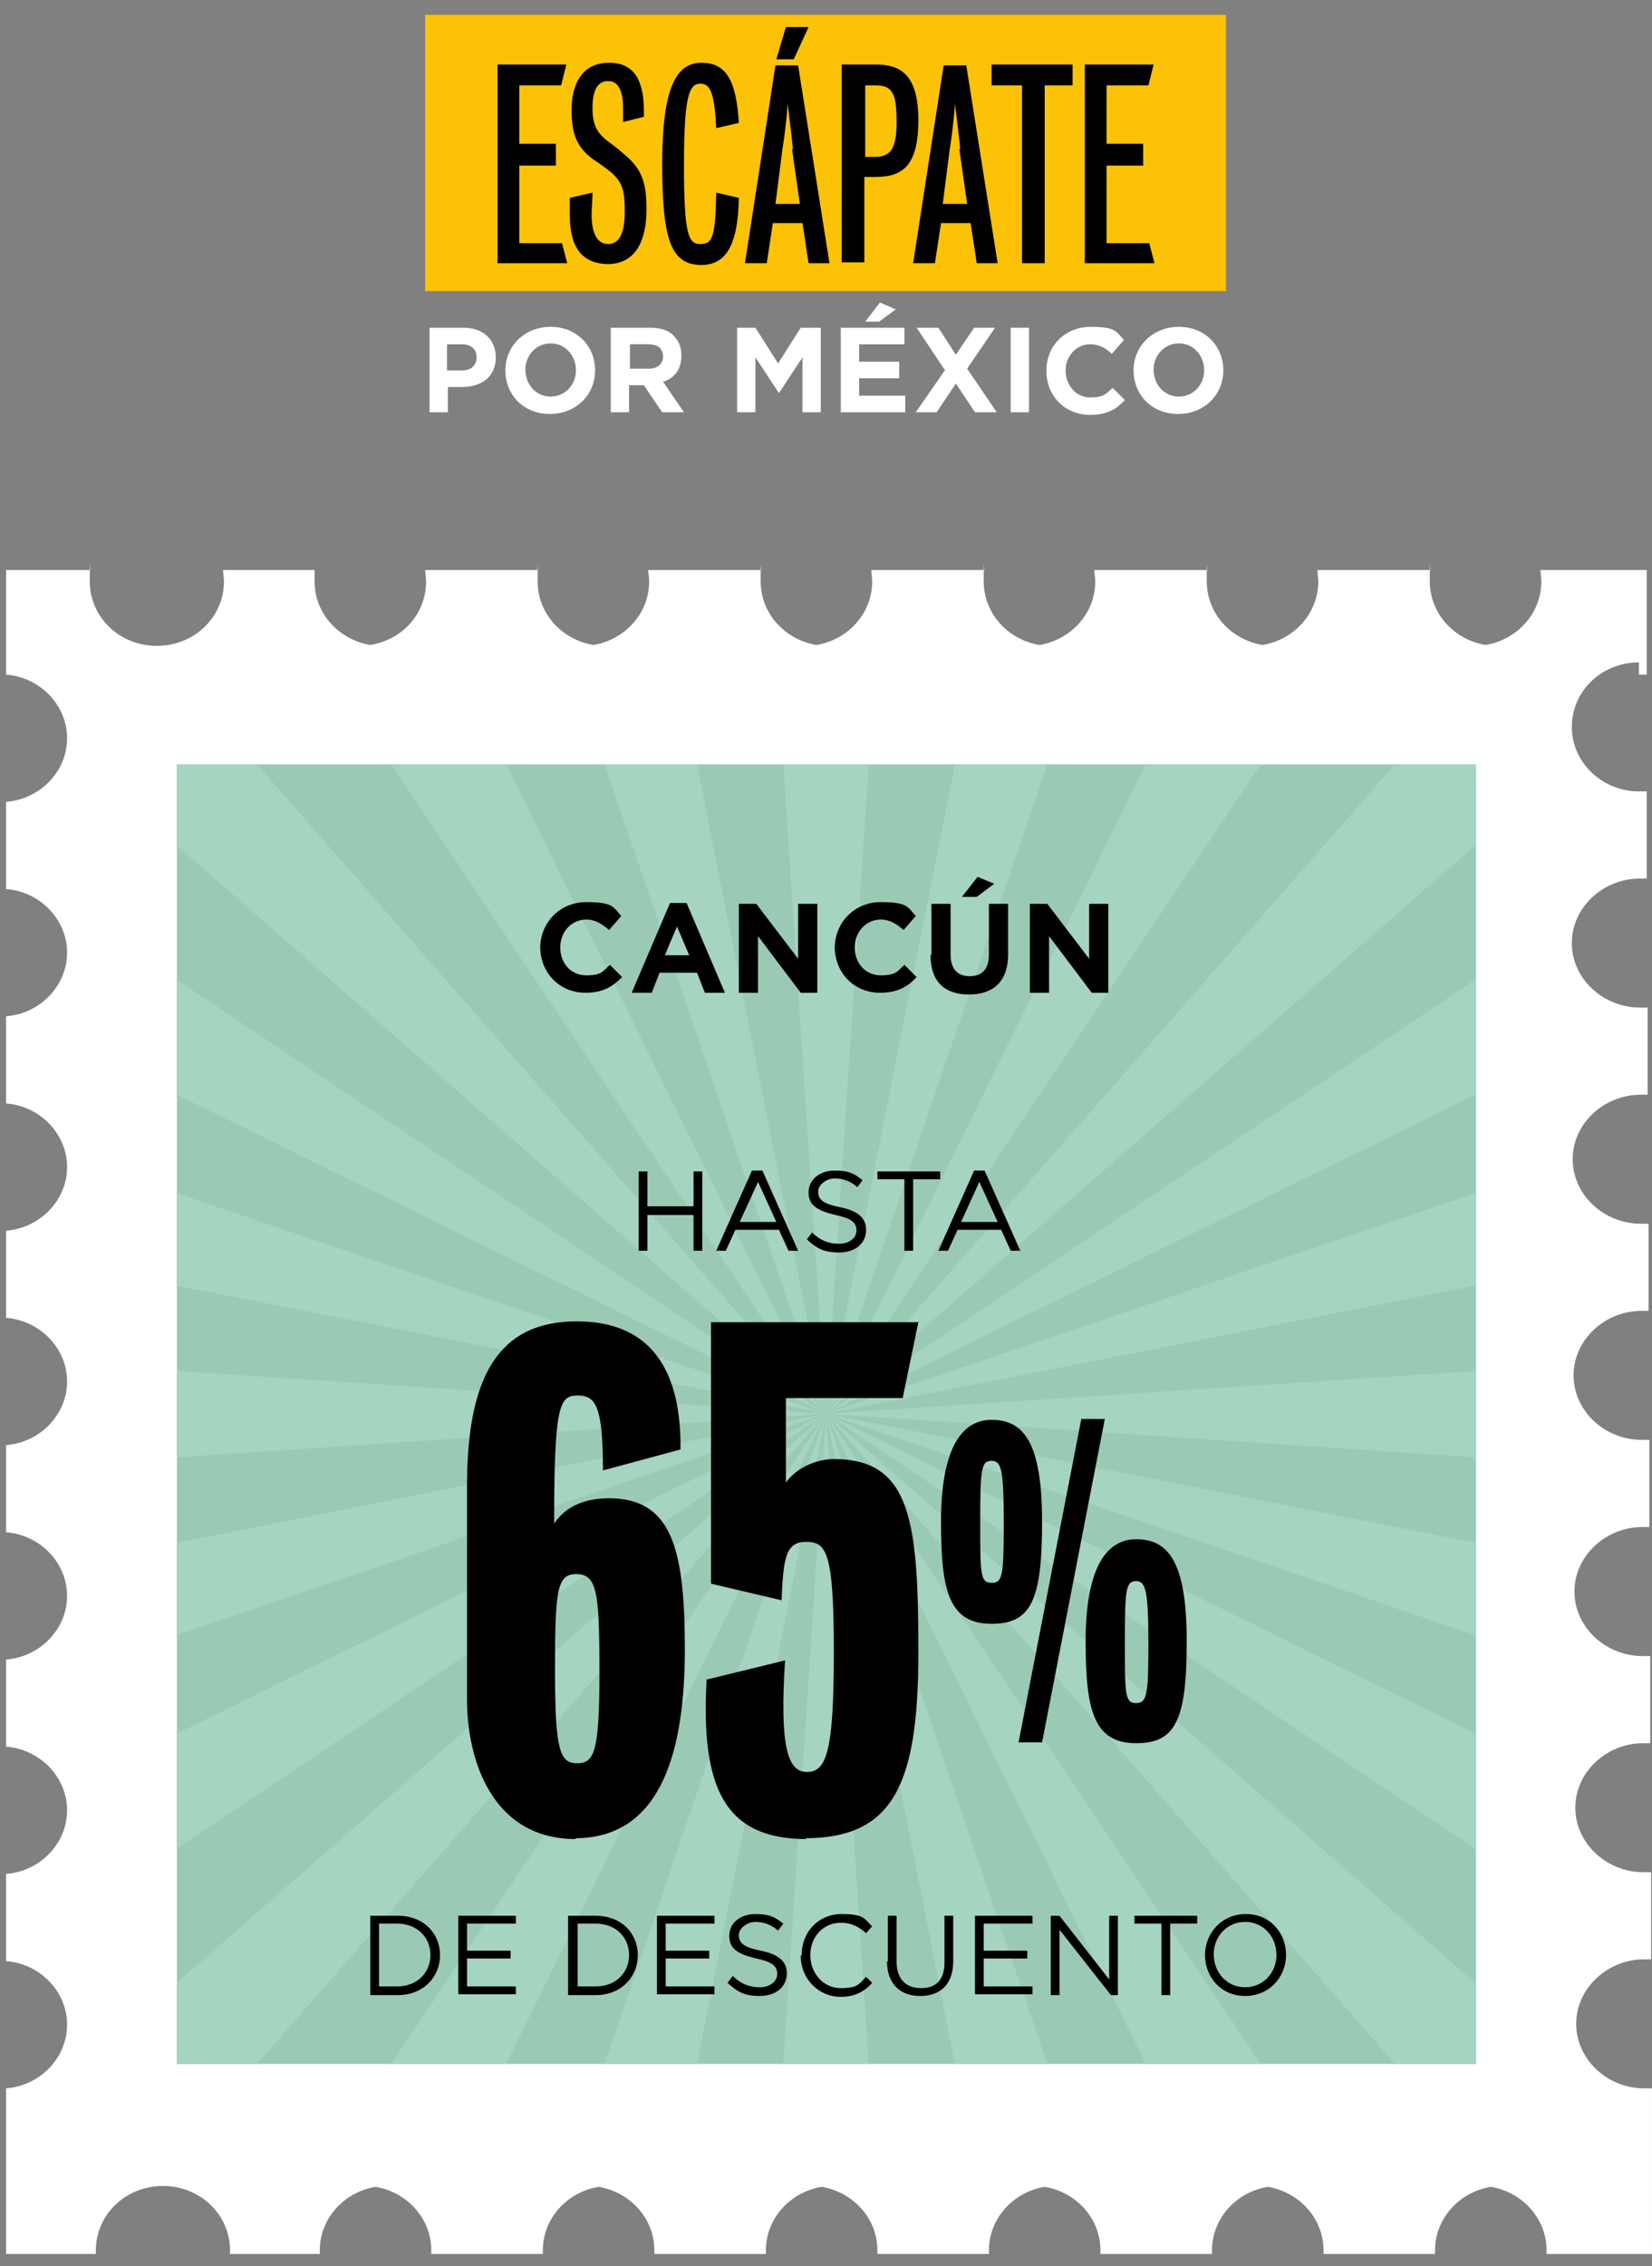 <?xml version="1.0" encoding="UTF-8"?>
<svg id="Capa_1" xmlns="http://www.w3.org/2000/svg" version="1.1" viewBox="0 0 189.6 260">
  <rect x="0" y="0" width="189.6" height="260" fill="#808080" stroke="none"/>
  <!-- Generator: Adobe Illustrator 29.7.1, SVG Export Plug-In . SVG Version: 2.1.1 Build 8)  -->
  <defs>
    <style>
      .st0 {
        fill: #9acab4;
      }

      .st1 {
        fill: #fff;
      }

      .st2 {
        fill: #fcc206;
      }

      .st3 {
        fill: #a5d4c0;
      }
    </style>
  </defs>
  <path class="st1" d="M188.1,77.4c.2,0,.9,0,.9,0v-12h-12.2c0,.4.1.9.1,1.3,0,3.7-2.8,6.7-6.4,7.3-3.6-.6-6.4-3.6-6.4-7.3s0-.9.1-1.3h-13c0,.4.1.9.1,1.3,0,3.7-2.8,6.7-6.4,7.3-3.6-.6-6.4-3.6-6.4-7.3s0-.9.1-1.3h-13c0,.4.1.9.1,1.3,0,3.7-2.8,6.7-6.4,7.3-3.6-.6-6.4-3.6-6.4-7.3s0-.9.1-1.3h-13c0,.4.1.9.1,1.3,0,3.7-2.8,6.7-6.4,7.3-3.6-.6-6.4-3.6-6.4-7.3s0-.9.1-1.3h-13c0,.4.1.9.1,1.3,0,3.7-2.8,6.7-6.4,7.3-3.6-.6-6.4-3.6-6.4-7.3s0-.9.1-1.3h-13c0,.4.1.9.1,1.3,0,3.7-2.7,6.7-6.4,7.3-3.6-.6-6.4-3.6-6.4-7.3s0-.9,0-1.3h-10.5c0,.4.1.9.1,1.3,0,4.1-3.4,7.4-7.7,7.4s-7.7-3.3-7.7-7.4,0-.9.1-1.3H.7v12c3.9.3,7,3.5,7,7.3s-3.1,7-7,7.3v10c3.9.3,7,3.5,7,7.3s-3.1,7-7,7.3v10c3.9.3,7,3.5,7,7.3s-3.1,7-7,7.3v10c3.9.3,7,3.5,7,7.3s-3.1,7-7,7.3v10c3.9.3,7,3.5,7,7.3s-3.1,7-7,7.3v10c3.9.3,7,3.5,7,7.3s-3.1,7-7,7.3v10c3.9.3,7,3.5,7,7.3s-3.1,7-7,7.3v19h10.3c0-.1,0-.2,0-.4,0-4.1,3.4-7.4,7.7-7.4s7.7,3.3,7.7,7.4,0,.3,0,.4h10.3c0-.1,0-.2,0-.4,0-3.7,2.8-6.7,6.4-7.3,3.6.6,6.4,3.6,6.4,7.3s0,.3,0,.4h12.8c0-.1,0-.2,0-.4,0-3.7,2.8-6.7,6.4-7.3,3.6.6,6.4,3.6,6.4,7.3s0,.3,0,.4h12.8c0-.1,0-.2,0-.4,0-3.7,2.8-6.7,6.4-7.3,3.6.6,6.4,3.6,6.4,7.3s0,.3,0,.4h12.8c0-.1,0-.2,0-.4,0-3.7,2.8-6.7,6.4-7.3,3.6.6,6.4,3.6,6.4,7.3s0,.3,0,.4h12.8c0-.1,0-.2,0-.4,0-3.7,2.8-6.7,6.4-7.3,3.6.6,6.4,3.6,6.4,7.3s0,.3,0,.4h12.8c0-.1,0-.2,0-.4,0-3.7,2.8-6.7,6.4-7.3,3.6.6,6.4,3.6,6.4,7.3s0,.3,0,.4h12.1v-19s-.7,0-.9,0c-4.2,0-7.8-3.3-7.8-7.4s3.6-7.4,7.8-7.4.8,0,.8,0v-10s-.7,0-.9,0c-4.2,0-7.8-3.3-7.8-7.4s3.6-7.4,7.8-7.4.8,0,.8,0v-10s-.7,0-.9,0c-4.2,0-7.8-3.3-7.8-7.4s3.6-7.4,7.8-7.4.8,0,.8,0v-10s-.7,0-.9,0c-4.2,0-7.8-3.3-7.8-7.4s3.6-7.4,7.8-7.4.8,0,.8,0v-10s-.7,0-.9,0c-4.2,0-7.8-3.3-7.8-7.4s3.6-7.4,7.8-7.4.8,0,.8,0v-10s-.7,0-.9,0c-4.2,0-7.8-3.3-7.8-7.4s3.6-7.4,7.8-7.4.8,0,.8,0v-10s-.7,0-.9,0c-4.2,0-7.7-3.3-7.7-7.4s3.4-7.4,7.7-7.4ZM44.1,74.2c-.4,0-.7,0-1,0,.3,0,.6,0,1,0Z"/>
  <g>
    <rect class="st0" x="20.3" y="87.7" width="149.1" height="149.1"/>
    <g>
      <polygon class="st3" points="58.1 236.8 94.8 162.2 44.9 236.8 58.1 236.8"/>
      <polygon class="st3" points="20.3 236.8 29.5 236.8 94.8 162.2 20.3 227.5 20.3 236.8"/>
      <polygon class="st3" points="80 236.8 94.8 162.2 69.4 236.8 80 236.8"/>
      <polygon class="st3" points="99.7 236.8 94.8 162.2 89.9 236.8 99.7 236.8"/>
      <polygon class="st3" points="20.3 212.1 94.8 162.2 20.3 198.9 20.3 212.1"/>
      <polygon class="st3" points="20.3 187.6 94.8 162.2 20.3 177 20.3 187.6"/>
      <polygon class="st3" points="120.2 236.8 94.8 162.2 109.6 236.8 120.2 236.8"/>
      <polygon class="st3" points="169.3 198.9 94.8 162.2 169.3 212.1 169.3 198.9"/>
      <polygon class="st3" points="169.3 177 94.8 162.2 169.3 187.6 169.3 177"/>
      <polygon class="st3" points="20.3 167.2 94.8 162.2 20.3 157.3 20.3 167.2"/>
      <polygon class="st3" points="144.7 236.8 94.8 162.2 131.5 236.8 144.7 236.8"/>
      <polygon class="st3" points="169.3 236.8 169.3 227.5 94.8 162.2 160.1 236.8 169.3 236.8"/>
      <polygon class="st3" points="169.3 112.4 94.8 162.2 169.3 125.6 169.3 112.4"/>
      <polygon class="st3" points="169.3 87.7 160.1 87.7 94.8 162.2 169.3 97 169.3 87.7"/>
      <polygon class="st3" points="131.5 87.7 94.8 162.2 144.7 87.7 131.5 87.7"/>
      <polygon class="st3" points="169.3 157.3 94.8 162.2 169.3 167.2 169.3 157.3"/>
      <polygon class="st3" points="109.6 87.7 94.8 162.2 120.2 87.7 109.6 87.7"/>
      <polygon class="st3" points="169.3 136.9 94.8 162.2 169.3 147.5 169.3 136.9"/>
      <polygon class="st3" points="20.3 87.7 20.3 97 94.8 162.2 29.5 87.7 20.3 87.7"/>
      <polygon class="st3" points="20.3 147.5 94.8 162.2 20.3 136.9 20.3 147.5"/>
      <polygon class="st3" points="89.9 87.7 94.8 162.2 99.7 87.7 89.9 87.7"/>
      <polygon class="st3" points="20.3 125.6 94.8 162.2 20.3 112.4 20.3 125.6"/>
      <polygon class="st3" points="69.4 87.7 94.8 162.2 80 87.7 69.4 87.7"/>
      <polygon class="st3" points="44.9 87.7 94.8 162.2 58.1 87.7 44.9 87.7"/>
    </g>
  </g>
  <g>
    <path d="M73.3,134.4h1v4h5.3v-4h1v9.1h-1v-4.1h-5.3v4.1h-1v-9.1Z"/>
    <path d="M86.5,134.3h1l4.1,9.2h-1.1l-1.1-2.4h-5l-1.1,2.4h-1.1l4.1-9.2ZM89.1,140.2l-2.1-4.6-2.1,4.6h4.1Z"/>
    <path d="M92.6,142.2l.6-.8c.9.9,1.9,1.3,3.1,1.3s2-.7,2-1.5h0c0-.9-.5-1.4-2.4-1.8-2.1-.5-3.1-1.1-3.1-2.6h0c0-1.5,1.3-2.5,3-2.5s2.3.4,3.2,1.1l-.6.8c-.8-.7-1.7-1-2.6-1s-1.9.7-1.9,1.5h0c0,.9.5,1.4,2.5,1.8,2,.4,3,1.2,3,2.6h0c0,1.6-1.3,2.6-3.1,2.6s-2.6-.5-3.7-1.5Z"/>
    <path d="M103.8,135.3h-3.1v-.9h7.2v.9h-3.1v8.2h-1v-8.2Z"/>
    <path d="M112,134.3h1l4.1,9.2h-1.1l-1.1-2.4h-5l-1.1,2.4h-1.1l4.1-9.2ZM114.5,140.2l-2.1-4.6-2.1,4.6h4.1Z"/>
  </g>
  <g>
    <path d="M62,108.8h0c0-2.9,2.2-5.3,5.3-5.3s3.1.6,4,1.6l-1.4,1.6c-.8-.7-1.6-1.2-2.6-1.2-1.7,0-3,1.4-3,3.2h0c0,1.8,1.2,3.2,3,3.2s1.9-.5,2.7-1.2l1.4,1.4c-1.1,1.1-2.2,1.8-4.2,1.8-3,0-5.2-2.3-5.2-5.3Z"/>
    <path d="M76.7,103.6h2.1l4.4,10.3h-2.3l-.9-2.3h-4.3l-.9,2.3h-2.3l4.4-10.3ZM79.1,109.6l-1.4-3.3-1.4,3.3h2.7Z"/>
    <path d="M84.7,103.7h2.1l4.8,6.3v-6.3h2.2v10.2h-1.9l-4.9-6.5v6.5h-2.2v-10.2Z"/>
    <path d="M95.8,108.8h0c0-2.9,2.2-5.3,5.3-5.3s3.1.6,4,1.6l-1.4,1.6c-.8-.7-1.6-1.2-2.6-1.2-1.7,0-3,1.4-3,3.2h0c0,1.8,1.2,3.2,3,3.2s1.9-.5,2.7-1.2l1.4,1.4c-1,1.1-2.2,1.8-4.2,1.8-3,0-5.2-2.3-5.2-5.3Z"/>
    <path d="M106.9,109.5v-5.8h2.2v5.8c0,1.7.8,2.5,2.2,2.5s2.2-.8,2.2-2.5v-5.8h2.2v5.8c0,3.1-1.7,4.6-4.5,4.6s-4.4-1.5-4.4-4.5ZM112.2,100.6l1.9.8-2,1.5h-1.7l1.8-2.3Z"/>
    <path d="M118.1,103.7h2.1l4.8,6.3v-6.3h2.2v10.2h-1.9l-4.9-6.5v6.5h-2.2v-10.2Z"/>
  </g>
  <g>
    <path d="M66.1,211c-9.7,0-12.5-9.2-12.5-16v-24.5c0-12.4,3.5-18.9,12.6-18.9s12,6.4,11.9,14.7l-8.9,2.4c0-7.3-.8-8.6-2.9-8.6s-2.7,1.1-2.7,14.7c1.4-2.1,3.7-2.9,6.3-2.9,7.2,0,8.7,5.8,8.7,17.3s-2.6,21.7-12.6,21.7ZM66.1,180.6c-2.2,0-2.4,2-2.4,11s.5,10.7,2.5,10.7,2.6-1.2,2.6-10.5-.3-11.2-2.7-11.2Z"/>
    <path d="M92.6,211c-9.4,0-12.2-5.8-11.5-18.3l9-2.2c-.6,9.6.2,12.8,2.5,12.8s3.1-2.4,3.1-13.9-.9-12.5-3.2-12.5-2.6,1.8-2.8,6.7l-8.1-1.9v-30h23.8l-1.8,8.7h-13.4v9.7c1.1-1.6,3.4-2.7,5.5-2.7,8.9,0,9.7,7.2,9.7,22.2s-2.8,21.3-13,21.3Z"/>
    <path d="M113.8,186.3c-4.9,0-5.8-3.8-5.8-11.7s2.1-11.7,5.8-11.7,5.8,2.6,5.8,11.7-1.3,11.7-5.8,11.7ZM113.8,167.6c-1.2,0-1.3,1-1.3,7s0,7,1.3,7,1.4-.9,1.4-7-.3-7-1.4-7ZM119.6,199.9h-2.7l7.2-37.1h2.7l-7.2,37.1ZM130.4,200c-4.9,0-5.8-3.8-5.8-11.7s2.1-11.7,5.8-11.7,5.8,2.6,5.8,11.7-1.3,11.7-5.8,11.7ZM130.4,181.4c-1.2,0-1.3,1-1.3,7s0,7,1.3,7,1.4-1.2,1.4-7-.3-7-1.4-7Z"/>
  </g>
  <g>
    <path d="M42.5,219.8h3.2c2.9,0,4.8,2,4.8,4.5h0c0,2.6-2,4.6-4.8,4.6h-3.2v-9.1ZM45.6,227.9c2.3,0,3.8-1.6,3.8-3.6h0c0-2-1.5-3.6-3.8-3.6h-2.1v7.2h2.1Z"/>
    <path d="M52.6,219.8h6.6v.9h-5.6v3.1h5v.9h-5v3.2h5.6v.9h-6.6v-9.1Z"/>
    <path d="M65.2,219.8h3.2c2.9,0,4.8,2,4.8,4.5h0c0,2.6-2,4.6-4.8,4.6h-3.2v-9.1ZM68.4,227.9c2.3,0,3.8-1.6,3.8-3.6h0c0-2-1.5-3.6-3.8-3.6h-2.1v7.2h2.1Z"/>
    <path d="M75.4,219.8h6.6v.9h-5.6v3.1h5v.9h-5v3.2h5.6v.9h-6.6v-9.1Z"/>
    <path d="M83.5,227.5l.6-.8c.9.9,1.9,1.3,3.1,1.3s2-.7,2-1.5h0c0-.9-.5-1.4-2.4-1.8-2.1-.5-3.1-1.1-3.1-2.6h0c0-1.5,1.3-2.5,3-2.5s2.3.4,3.2,1.1l-.6.8c-.8-.7-1.7-1-2.6-1s-1.9.7-1.9,1.5h0c0,.9.5,1.4,2.5,1.8,2,.4,3,1.2,3,2.6h0c0,1.6-1.3,2.6-3.1,2.6s-2.6-.5-3.7-1.5Z"/>
    <path d="M92,224.3h0c0-2.6,1.9-4.7,4.6-4.7s2.6.6,3.5,1.4l-.7.8c-.8-.7-1.6-1.2-2.9-1.2-2,0-3.5,1.6-3.5,3.7h0c0,2.1,1.5,3.8,3.5,3.8s2.1-.5,2.9-1.3l.7.7c-.9,1-2,1.6-3.6,1.6-2.6,0-4.6-2.1-4.6-4.7Z"/>
    <path d="M101.9,225.1v-5.3h1v5.2c0,2,1,3.1,2.8,3.1s2.7-1,2.7-3v-5.3h1v5.2c0,2.7-1.5,4-3.8,4s-3.8-1.4-3.8-4Z"/>
    <path d="M111.9,219.8h6.6v.9h-5.6v3.1h5v.9h-5v3.2h5.6v.9h-6.6v-9.1Z"/>
    <path d="M120.6,219.8h1l5.7,7.3v-7.3h1v9.1h-.8l-5.9-7.5v7.5h-1v-9.1Z"/>
    <path d="M133.3,220.7h-3.1v-.9h7.2v.9h-3.1v8.2h-1v-8.2Z"/>
    <path d="M138.3,224.3h0c0-2.5,1.9-4.7,4.7-4.7s4.6,2.2,4.6,4.7h0c0,2.5-1.9,4.7-4.7,4.7s-4.6-2.2-4.6-4.7ZM146.5,224.3h0c0-2.1-1.5-3.8-3.6-3.8s-3.6,1.7-3.6,3.7h0c0,2.1,1.5,3.8,3.6,3.8s3.6-1.7,3.6-3.7Z"/>
  </g>
  <g>
    <rect class="st2" x="48.8" y="1.7" width="91.9" height="31.7"/>
    <g>
      <path d="M57.1,30.2V7.4h7.9l-.6,2.4h-4.8v6.7h4.2v2.5h-4.2v8.9h4.9l.6,2.3h-8Z"/>
      <path d="M69.9,30.3c-3.1,0-4.5-1.9-4.5-5.6s0-1.3,0-2l2.6-.6c0,.9-.1,1.8-.1,2.5,0,2.1.6,3.4,1.9,3.4s1.9-1.3,1.9-3.7-.2-3.5-1.9-4.8c-.4-.3-1.2-.9-1.7-1.2-1.9-1.4-2.5-2.9-2.5-5.7s1.1-5.4,4.3-5.4,4,2.5,4,5.6v.6l-2.4.6v-1.7c0-1.6-.4-3-1.7-3s-1.8,1.2-1.8,3.1.5,2.9,1.9,3.9c.4.3,1.2.9,1.5,1.2,2.1,1.7,2.8,3.1,2.8,6.5s-1.1,6.3-4.5,6.3Z"/>
      <path d="M82.2,14.7c-.2-3.8-.6-5.1-1.8-5.1s-1.9,1-1.9,9.2.5,9.2,1.9,9.2,1.7-.9,1.8-5.9l2.6.6c-.1,5.8-1.7,7.7-4.3,7.7-3.5,0-4.5-2.9-4.5-11.6s1.6-11.6,4.5-11.6,4,2.1,4.3,6.9l-2.6.6Z"/>
      <path d="M92.8,30.2l-.7-4.6h-3.4l-.7,4.6h-2.5l3.5-22.7h2.6l3.6,22.7h-2.5ZM91,17.1c-.1-1.1-.4-3.6-.6-5.2-.1,1.6-.4,4.1-.6,5.2l-.8,6.3h2.8l-.9-6.3ZM91.1,6.8h-2l1.1-3.7h2.6l-1.7,3.7Z"/>
      <path d="M100.5,20.3h-1.3v9.8h-2.6V7.4h3.9c2.9,0,4.9,1.2,4.9,6.4s-1.8,6.5-4.9,6.5ZM100.5,9.8h-1.2v8.2h1.1c1.8,0,2.5-.9,2.5-4s-.4-4.2-2.3-4.2Z"/>
      <path d="M112.1,30.2l-.7-4.6h-3.4l-.7,4.6h-2.5l3.5-22.7h2.6l3.6,22.7h-2.5ZM110.2,17.1c-.1-1.1-.4-3.6-.6-5.2-.1,1.6-.4,4.1-.6,5.2l-.8,6.3h2.8l-.9-6.3Z"/>
      <path d="M119.9,9.8v20.4h-2.6V9.8h-3.5v-2.4h9.3v2.4h-3.3Z"/>
      <path d="M124.5,30.2V7.4h7.9l-.6,2.4h-4.8v6.7h4.2v2.5h-4.2v8.9h4.9l.6,2.3h-8Z"/>
    </g>
    <g>
      <path class="st1" d="M49.2,37.6h4c2.3,0,3.7,1.4,3.7,3.4h0c0,2.3-1.7,3.4-3.9,3.4h-1.6v2.9h-2.1v-9.7ZM53,42.5c1.1,0,1.7-.6,1.7-1.5h0c0-1-.7-1.5-1.7-1.5h-1.7v3h1.7Z"/>
      <path class="st1" d="M58,42.5h0c0-2.8,2.2-5,5.2-5s5.1,2.2,5.1,5h0c0,2.8-2.2,5-5.2,5s-5.1-2.2-5.1-5ZM66.1,42.5h0c0-1.7-1.2-3.1-2.9-3.1s-2.9,1.4-2.9,3h0c0,1.7,1.2,3.1,2.9,3.1s2.9-1.4,2.9-3Z"/>
      <path class="st1" d="M70.2,37.6h4.4c1.2,0,2.2.3,2.8,1s.8,1.3.8,2.2h0c0,1.6-.8,2.6-2.1,3l2.4,3.5h-2.5l-2.1-3.1h-1.7v3.1h-2.1v-9.7ZM74.5,42.3c1,0,1.6-.6,1.6-1.4h0c0-.9-.6-1.4-1.7-1.4h-2.1v2.8h2.2Z"/>
      <path class="st1" d="M84.4,37.6h2.3l2.6,4.1,2.6-4.1h2.3v9.7h-2.1v-6.3l-2.7,4.1h0l-2.7-4.1v6.3h-2.1v-9.7Z"/>
      <path class="st1" d="M96.5,37.6h7.3v1.9h-5.2v2h4.6v1.9h-4.6v2h5.3v1.9h-7.4v-9.7ZM101,34.7l1.8.8-1.9,1.4h-1.6l1.7-2.2Z"/>
      <path class="st1" d="M108.4,42.4l-3.2-4.8h2.5l2,3.1,2.1-3.1h2.4l-3.2,4.7,3.4,5h-2.5l-2.2-3.3-2.2,3.3h-2.4l3.4-4.9Z"/>
      <path class="st1" d="M116,37.6h2.1v9.7h-2.1v-9.7Z"/>
      <path class="st1" d="M120.1,42.5h0c0-2.8,2.1-5,5.1-5s2.9.6,3.8,1.5l-1.4,1.6c-.7-.7-1.5-1.1-2.5-1.1-1.6,0-2.8,1.4-2.8,3h0c0,1.7,1.2,3.1,2.8,3.1s1.8-.4,2.6-1.1l1.4,1.4c-1,1.1-2.1,1.7-4,1.7-2.9,0-5-2.2-5-5Z"/>
      <path class="st1" d="M130.1,42.5h0c0-2.8,2.2-5,5.2-5s5.1,2.2,5.1,5h0c0,2.8-2.2,5-5.2,5s-5.1-2.2-5.1-5ZM138.2,42.5h0c0-1.7-1.2-3.1-2.9-3.1s-2.9,1.4-2.9,3h0c0,1.7,1.2,3.1,2.9,3.1s2.9-1.4,2.9-3Z"/>
    </g>
  </g>
</svg>